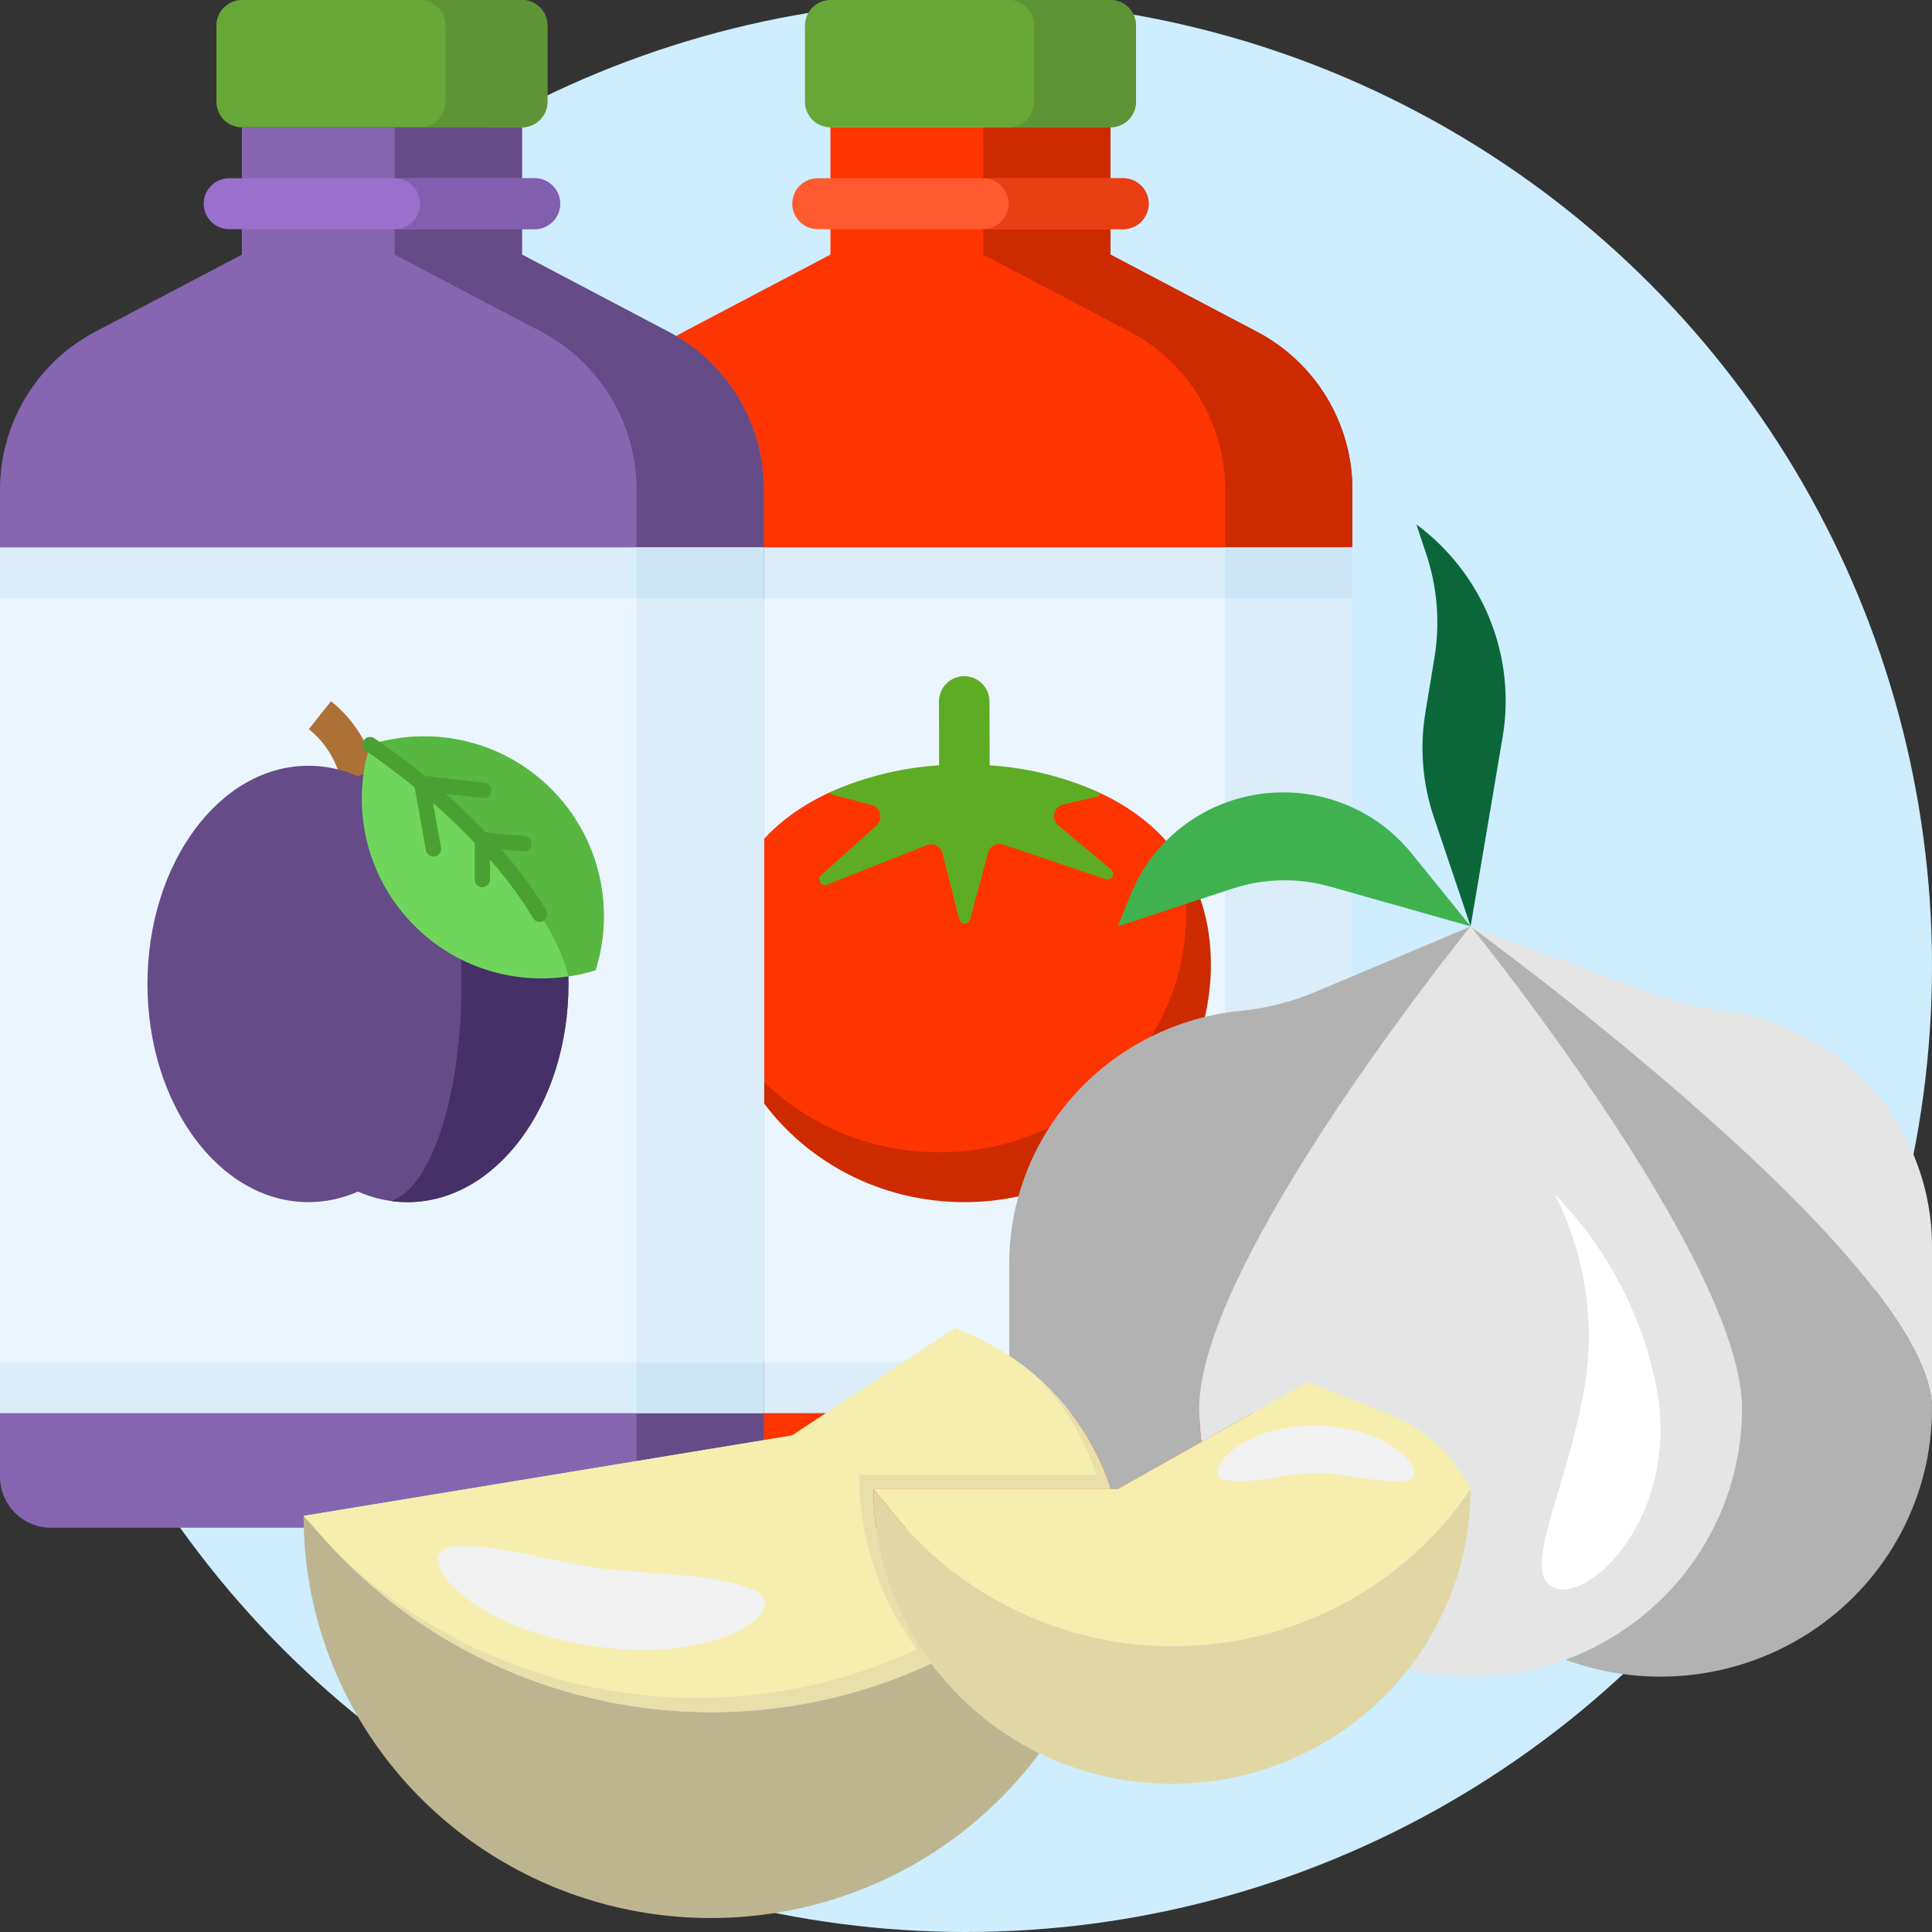 <?xml version="1.0" encoding="UTF-8"?> <svg xmlns="http://www.w3.org/2000/svg" width="70" height="70" viewBox="0 0 70 70" fill="none"><rect x="0" y="0" width="70" height="70" fill="#333333" stroke="none"/> <circle cx="35" cy="35" r="35" fill="#CEEDFF"></circle> <path d="M40.236 9.225V4.613H30.088V9.225L24.774 12.021C22.652 13.137 21.324 15.342 21.324 17.731V53.507C21.324 54.522 22.154 55.352 23.169 55.352H47.155C48.17 55.352 49 54.522 49 53.507V17.74C49 15.342 47.672 13.146 45.55 12.03L40.236 9.225Z" fill="#FF3501"></path> <path d="M45.55 12.021L40.236 9.225V4.613H35.623V9.225L40.937 12.021C43.059 13.137 44.387 15.342 44.387 17.731V53.507C44.387 54.522 43.557 55.352 42.542 55.352H47.155C48.17 55.352 49 54.522 49 53.507V17.74C49 15.342 47.672 13.137 45.55 12.021V12.021Z" fill="#CD2A00"></path> <path d="M40.236 4.613H30.088C29.581 4.613 29.166 4.198 29.166 3.69V0.923C29.166 0.415 29.581 0 30.088 0H40.236C40.743 0 41.158 0.415 41.158 0.923V3.69C41.158 4.198 40.743 4.613 40.236 4.613Z" fill="#67A738"></path> <path d="M21.324 19.834H49V51.2H21.324V19.834Z" fill="#DCEDFA"></path> <path d="M21.324 21.679H49V49.355H21.324V21.679Z" fill="#EBF5FD"></path> <path d="M44.387 19.834H49V51.2H44.387V19.834Z" fill="#CDE6F5"></path> <path d="M44.387 21.679H49V49.355H44.387V21.679Z" fill="#DCEDFA"></path> <path d="M40.697 8.303H29.627C29.119 8.303 28.704 7.888 28.704 7.38C28.704 6.873 29.119 6.458 29.627 6.458H40.697C41.205 6.458 41.62 6.873 41.62 7.38C41.62 7.888 41.205 8.303 40.697 8.303Z" fill="#FF5A30"></path> <path d="M40.236 0H36.546C37.053 0 37.468 0.415 37.468 0.923V3.69C37.468 4.198 37.053 4.613 36.546 4.613H40.236C40.743 4.613 41.158 4.198 41.158 3.69V0.923C41.158 0.415 40.743 0 40.236 0Z" fill="#5E9336"></path> <path d="M40.697 6.458H35.623C36.131 6.458 36.546 6.873 36.546 7.38C36.546 7.888 36.131 8.303 35.623 8.303H40.697C41.205 8.303 41.62 7.888 41.62 7.38C41.62 6.873 41.205 6.458 40.697 6.458Z" fill="#E93E13"></path> <path d="M25.997 34.945C25.997 35.927 26.168 36.871 26.482 37.75C27.598 40.871 30.524 43.18 34.051 43.514C34.342 43.541 34.637 43.556 34.935 43.556C39.871 43.556 43.873 39.7 43.873 34.945C43.873 33.361 43.429 32.035 42.655 30.97C42.019 30.096 41.162 29.398 40.145 28.878C40.097 28.854 40.049 28.831 40.001 28.807C38.561 28.106 36.816 27.752 34.935 27.752C34.637 27.752 34.342 27.761 34.051 27.779C32.561 27.869 31.179 28.194 29.995 28.747C29.947 28.769 29.899 28.792 29.852 28.816C27.523 29.956 25.997 32.009 25.997 34.945Z" fill="#CD2A00"></path> <path d="M25.997 34.945C25.997 35.927 26.168 36.871 26.482 37.751C27.919 39.928 30.343 41.441 33.147 41.707C33.438 41.734 33.733 41.749 34.031 41.749C38.968 41.749 42.969 37.894 42.969 33.138C42.969 32.352 42.86 31.628 42.655 30.97C42.019 30.096 41.162 29.398 40.145 28.879C38.678 28.13 36.879 27.752 34.935 27.752C34.637 27.752 34.342 27.761 34.051 27.779C32.501 27.873 31.067 28.22 29.852 28.816C27.523 29.956 25.997 32.009 25.997 34.945Z" fill="#FF3501"></path> <path d="M29.756 31.706L31.754 29.912C32.009 29.683 31.91 29.255 31.581 29.168L30.101 28.776C30.065 28.766 30.061 28.716 30.094 28.701C31.248 28.177 32.589 27.82 34.025 27.729L34.02 25.416C34.02 24.912 34.432 24.5 34.935 24.5C35.439 24.5 35.851 24.912 35.851 25.416L35.857 27.73C37.301 27.821 38.639 28.177 39.796 28.709C39.864 28.741 39.853 28.841 39.78 28.858L38.52 29.15C38.176 29.23 38.072 29.68 38.346 29.908L40.248 31.495C40.423 31.641 40.27 31.926 40.056 31.854L36.342 30.599C36.112 30.522 35.866 30.657 35.801 30.895L35.147 33.307C35.091 33.512 34.806 33.51 34.754 33.303L34.148 30.915C34.084 30.665 33.821 30.527 33.585 30.62L29.963 32.056C29.751 32.141 29.585 31.86 29.756 31.706Z" fill="#5EAC24"></path> <path d="M18.912 9.225V4.613H8.764V9.225L3.45 12.021C1.328 13.137 0 15.342 0 17.74V53.507C0 54.522 0.83 55.352 1.845 55.352H25.831C26.846 55.352 27.676 54.522 27.676 53.507V17.74C27.676 15.342 26.348 13.146 24.226 12.03L18.912 9.225Z" fill="#8766B1"></path> <path d="M24.226 12.021L18.912 9.225V4.613H14.299V9.225L19.613 12.021C21.735 13.137 23.063 15.342 23.063 17.731V53.507C23.063 54.522 22.233 55.352 21.218 55.352H25.831C26.846 55.352 27.676 54.522 27.676 53.507V17.74C27.676 15.342 26.348 13.137 24.226 12.021V12.021Z" fill="#654B87"></path> <path d="M18.912 4.613H8.764C8.257 4.613 7.841 4.198 7.841 3.69V0.923C7.841 0.415 8.257 0 8.764 0H18.912C19.419 0 19.834 0.415 19.834 0.923V3.69C19.834 4.198 19.419 4.613 18.912 4.613Z" fill="#67A738"></path> <path d="M19.373 8.303H8.303C7.795 8.303 7.38 7.888 7.38 7.38C7.38 6.873 7.795 6.458 8.303 6.458H19.373C19.881 6.458 20.296 6.873 20.296 7.38C20.296 7.888 19.881 8.303 19.373 8.303Z" fill="#9971CD"></path> <path d="M19.373 6.458H14.299C14.807 6.458 15.222 6.873 15.222 7.38C15.222 7.888 14.807 8.303 14.299 8.303H19.373C19.881 8.303 20.296 7.888 20.296 7.38C20.296 6.873 19.881 6.458 19.373 6.458Z" fill="#825EAF"></path> <path d="M0 19.834H27.676V51.2H0V19.834Z" fill="#DCEDFA"></path> <path d="M23.063 19.834H27.676V51.2H23.063V19.834Z" fill="#CDE6F5"></path> <path d="M0 21.679H27.676V49.355H0V21.679Z" fill="#EBF5FD"></path> <g clip-path="url(#clip0_23_1023)"> <path d="M12.236 27.876C12.031 27.311 11.673 26.804 11.188 26.418C11.457 26.081 11.726 25.744 11.994 25.407C12.8 26.05 13.354 26.933 13.594 27.905L12.97 28.758L12.236 27.876Z" fill="#AD7136"></path> <path d="M11.176 27.745C11.802 27.745 12.405 27.88 12.97 28.127C13.535 27.88 14.138 27.745 14.764 27.745C17.985 27.745 20.597 31.285 20.597 35.651C20.597 40.016 17.985 43.556 14.764 43.556C14.138 43.556 13.535 43.421 12.97 43.174C12.405 43.421 11.802 43.556 11.176 43.556C7.955 43.556 5.343 40.016 5.343 35.651C5.343 31.285 7.955 27.745 11.176 27.745Z" fill="#654B87"></path> <path d="M14.153 43.513C14.354 43.541 14.558 43.556 14.764 43.556C17.985 43.556 20.597 40.016 20.597 35.65C20.597 31.285 17.985 27.745 14.764 27.745C14.558 27.745 14.354 27.76 14.153 27.788C15.596 28.203 16.721 31.565 16.721 35.65C16.721 39.736 15.596 43.098 14.153 43.513Z" fill="#463068"></path> <path d="M15.016 33.543C16.535 35.063 18.619 35.674 20.593 35.377C20.926 35.328 21.256 35.252 21.579 35.151C22.283 32.91 21.747 30.363 19.971 28.588C18.196 26.812 15.65 26.276 13.409 26.98C13.388 27.047 13.368 27.113 13.35 27.18C12.737 29.371 13.293 31.82 15.016 33.543Z" fill="#70D65B"></path> <path d="M13.35 27.18C16.538 28.422 20.188 33.313 20.593 35.377C20.926 35.328 21.256 35.252 21.579 35.151C22.283 32.91 21.747 30.363 19.971 28.588C18.196 26.812 15.65 26.276 13.409 26.98C13.388 27.047 13.368 27.113 13.35 27.18Z" fill="#58B741"></path> <path d="M19.555 33.404C19.604 33.404 19.653 33.391 19.697 33.365C19.829 33.286 19.872 33.116 19.793 32.984C18.675 31.113 17.04 29.517 15.865 28.508C14.594 27.416 13.601 26.774 13.559 26.747C13.43 26.664 13.258 26.701 13.175 26.83C13.092 26.959 13.13 27.131 13.259 27.213C13.298 27.239 17.249 29.807 19.317 33.269C19.369 33.356 19.461 33.404 19.555 33.404Z" fill="#4AA032"></path> <path d="M15.704 31.036C15.721 31.036 15.737 31.034 15.754 31.031C15.905 31.004 16.005 30.86 15.978 30.709L15.617 28.695L17.505 28.913C17.657 28.93 17.795 28.821 17.812 28.669C17.83 28.517 17.721 28.379 17.568 28.362L15.31 28.101C15.223 28.091 15.136 28.123 15.076 28.187C15.016 28.251 14.99 28.34 15.005 28.426L15.432 30.807C15.456 30.941 15.573 31.036 15.704 31.036Z" fill="#4AA032"></path> <path d="M17.477 32.144C17.63 32.144 17.754 32.02 17.754 31.867V30.73L18.957 30.842C19.11 30.856 19.245 30.744 19.259 30.591C19.273 30.438 19.161 30.303 19.008 30.289L17.502 30.149C17.424 30.142 17.347 30.168 17.29 30.221C17.232 30.273 17.199 30.348 17.199 30.426V31.867C17.199 32.02 17.323 32.144 17.477 32.144Z" fill="#4AA032"></path> </g> <path d="M23.063 21.679H27.676V49.355H23.063V21.679Z" fill="#DCEDFA"></path> <path d="M18.912 0H15.222C15.729 0 16.144 0.415 16.144 0.923V3.69C16.144 4.198 15.729 4.613 15.222 4.613H18.912C19.419 4.613 19.834 4.198 19.834 3.69V0.923C19.834 0.415 19.419 0 18.912 0Z" fill="#5E9336"></path> <path d="M63.117 51.039C63.118 52.315 62.864 53.577 62.37 54.756C61.877 55.934 61.152 57.005 60.239 57.907C59.326 58.808 58.241 59.523 57.048 60.011C55.854 60.499 54.575 60.749 53.283 60.748C52.522 60.75 51.762 60.662 51.022 60.486C52.491 58.617 53.287 56.318 53.283 53.952C52.652 52.698 51.573 51.719 50.255 51.204L47.383 50.068L43.529 52.243C43.477 51.844 43.451 51.442 43.45 51.039C43.45 45.767 52.949 33.971 53.273 33.573L53.283 33.563L53.293 33.573C53.618 33.971 63.117 45.767 63.117 51.039Z" fill="#E5E5E5"></path> <path d="M70 51.039C69.999 52.607 69.614 54.151 68.877 55.539C68.141 56.928 67.075 58.12 65.771 59.014C64.467 59.908 62.963 60.477 61.388 60.672C59.812 60.868 58.213 60.684 56.725 60.136C58.601 59.442 60.218 58.199 61.36 56.574C62.502 54.948 63.115 53.017 63.117 51.039C63.117 45.767 53.618 33.971 53.293 33.573C53.804 33.942 70 45.767 70 51.039Z" fill="#B2B2B2"></path> <path d="M43.45 51.039C43.451 51.442 43.477 51.844 43.529 52.243L40.5 53.952H40.244C39.612 51.976 38.315 50.273 36.567 49.127V45.787C36.566 43.501 37.427 41.297 38.981 39.604C40.535 37.91 42.671 36.847 44.974 36.622C45.92 36.527 46.846 36.288 47.718 35.913L53.273 33.573C52.949 33.971 43.45 45.767 43.45 51.039V51.039Z" fill="#B2B2B2"></path> <path d="M54.444 26.699L53.283 33.563L51.956 29.622C51.536 28.384 51.431 27.064 51.651 25.777L51.966 23.874C52.185 22.587 52.081 21.267 51.661 20.029L51.317 19C52.502 19.877 53.421 21.059 53.972 22.417C54.523 23.775 54.687 25.256 54.444 26.699V26.699Z" fill="#0B6739"></path> <path d="M70 45.165V51.039C70 45.767 53.804 33.942 53.293 33.573L60.127 36.097C60.805 36.349 61.512 36.515 62.232 36.593C64.369 36.824 66.345 37.827 67.779 39.41C69.213 40.992 70.004 43.042 70 45.165Z" fill="#E5E5E5"></path> <path d="M53.283 33.563L48.17 32.117C47.018 31.797 45.796 31.824 44.66 32.194L40.5 33.563L40.972 32.398C41.359 31.445 41.992 30.609 42.808 29.973C43.624 29.336 44.595 28.922 45.624 28.772C46.652 28.622 47.703 28.74 48.671 29.116C49.639 29.491 50.49 30.111 51.14 30.913L53.283 33.563Z" fill="#3FB24F"></path> <path d="M37.658 63.525C35.822 66.005 33.238 67.849 30.276 68.792C27.314 69.735 24.126 69.728 21.168 68.774C18.21 67.819 15.633 65.966 13.807 63.478C11.981 60.99 10.998 57.995 11 54.923L11.836 55.855C14.514 58.829 18.096 60.866 22.046 61.663C25.995 62.459 30.099 61.971 33.745 60.272C34.77 61.647 36.112 62.761 37.658 63.525V63.525Z" fill="#BCB58F"></path> <path d="M31.65 53.952C31.645 56.226 32.379 58.441 33.745 60.272C30.099 61.971 25.995 62.459 22.046 61.663C18.096 60.866 14.514 58.829 11.836 55.855L11 54.923L28.7 52.01L34.6 48.127L34.865 48.233C35.461 48.475 36.031 48.774 36.567 49.127C38.315 50.273 39.612 51.976 40.244 53.952H31.65Z" fill="#E8DFAA"></path> <path d="M33.223 59.758C31.858 57.927 31.123 55.711 31.129 53.437H39.723C39.315 52.162 38.624 50.992 37.701 50.012C37.347 49.688 36.967 49.392 36.567 49.127C36.031 48.774 35.461 48.475 34.865 48.233L34.6 48.127L28.7 52.01L11 54.923L11.836 55.855C12.061 56.104 12.299 56.333 12.534 56.566C15.264 59.08 18.695 60.727 22.383 61.296C26.071 61.865 29.847 61.329 33.223 59.758V59.758Z" fill="#F6EEAF"></path> <path d="M53.283 53.952C52.152 55.627 50.637 57.015 48.861 58.003C47.084 58.991 45.097 59.551 43.06 59.638C41.023 59.725 38.994 59.336 37.138 58.504C35.282 57.671 33.651 56.417 32.378 54.845L31.65 53.952H40.5L47.383 50.068L50.255 51.204C51.573 51.719 52.652 52.698 53.283 53.952V53.952Z" fill="#F6EEAF"></path> <path d="M53.283 53.952C53.282 55.769 52.81 57.556 51.915 59.143C51.019 60.731 49.729 62.067 48.165 63.025C46.601 63.983 44.815 64.532 42.977 64.619C41.139 64.707 39.308 64.33 37.658 63.525C36.112 62.761 34.77 61.647 33.745 60.272C32.379 58.441 31.645 56.226 31.65 53.952L32.378 54.845C33.651 56.417 35.282 57.671 37.138 58.504C38.994 59.336 41.023 59.725 43.06 59.638C45.097 59.551 47.084 58.991 48.861 58.003C50.637 57.015 52.152 55.627 53.283 53.952Z" fill="#E0D7A4"></path> <path d="M27.344 57.629C28.727 58.269 26.151 60.332 21.45 59.636C16.748 58.939 14.896 56.245 16.348 56.054C17.801 55.863 20.111 56.611 21.822 56.831C23.532 57.05 25.962 56.989 27.344 57.629Z" fill="#F1F1F1"></path> <path d="M44.329 53.606C43.53 53.379 44.89 51.633 47.672 51.652C50.455 51.67 51.802 53.421 51.024 53.623C50.245 53.825 48.803 53.362 47.685 53.371C46.567 53.381 45.13 53.834 44.329 53.606Z" fill="#F1F1F1"></path> <path d="M60.068 50.56C60.747 54.978 57.632 58.027 56.332 57.537C55.032 57.048 56.734 54.149 57.413 50.249C57.804 47.869 57.426 45.428 56.332 43.272C58.291 45.276 59.593 47.816 60.068 50.56V50.56Z" fill="white"></path> <defs> <clipPath id="clip0_23_1023"> <rect width="18.148" height="18.148" fill="white" transform="matrix(-1 0 0 1 22.685 25.407)"></rect> </clipPath> </defs> </svg> 